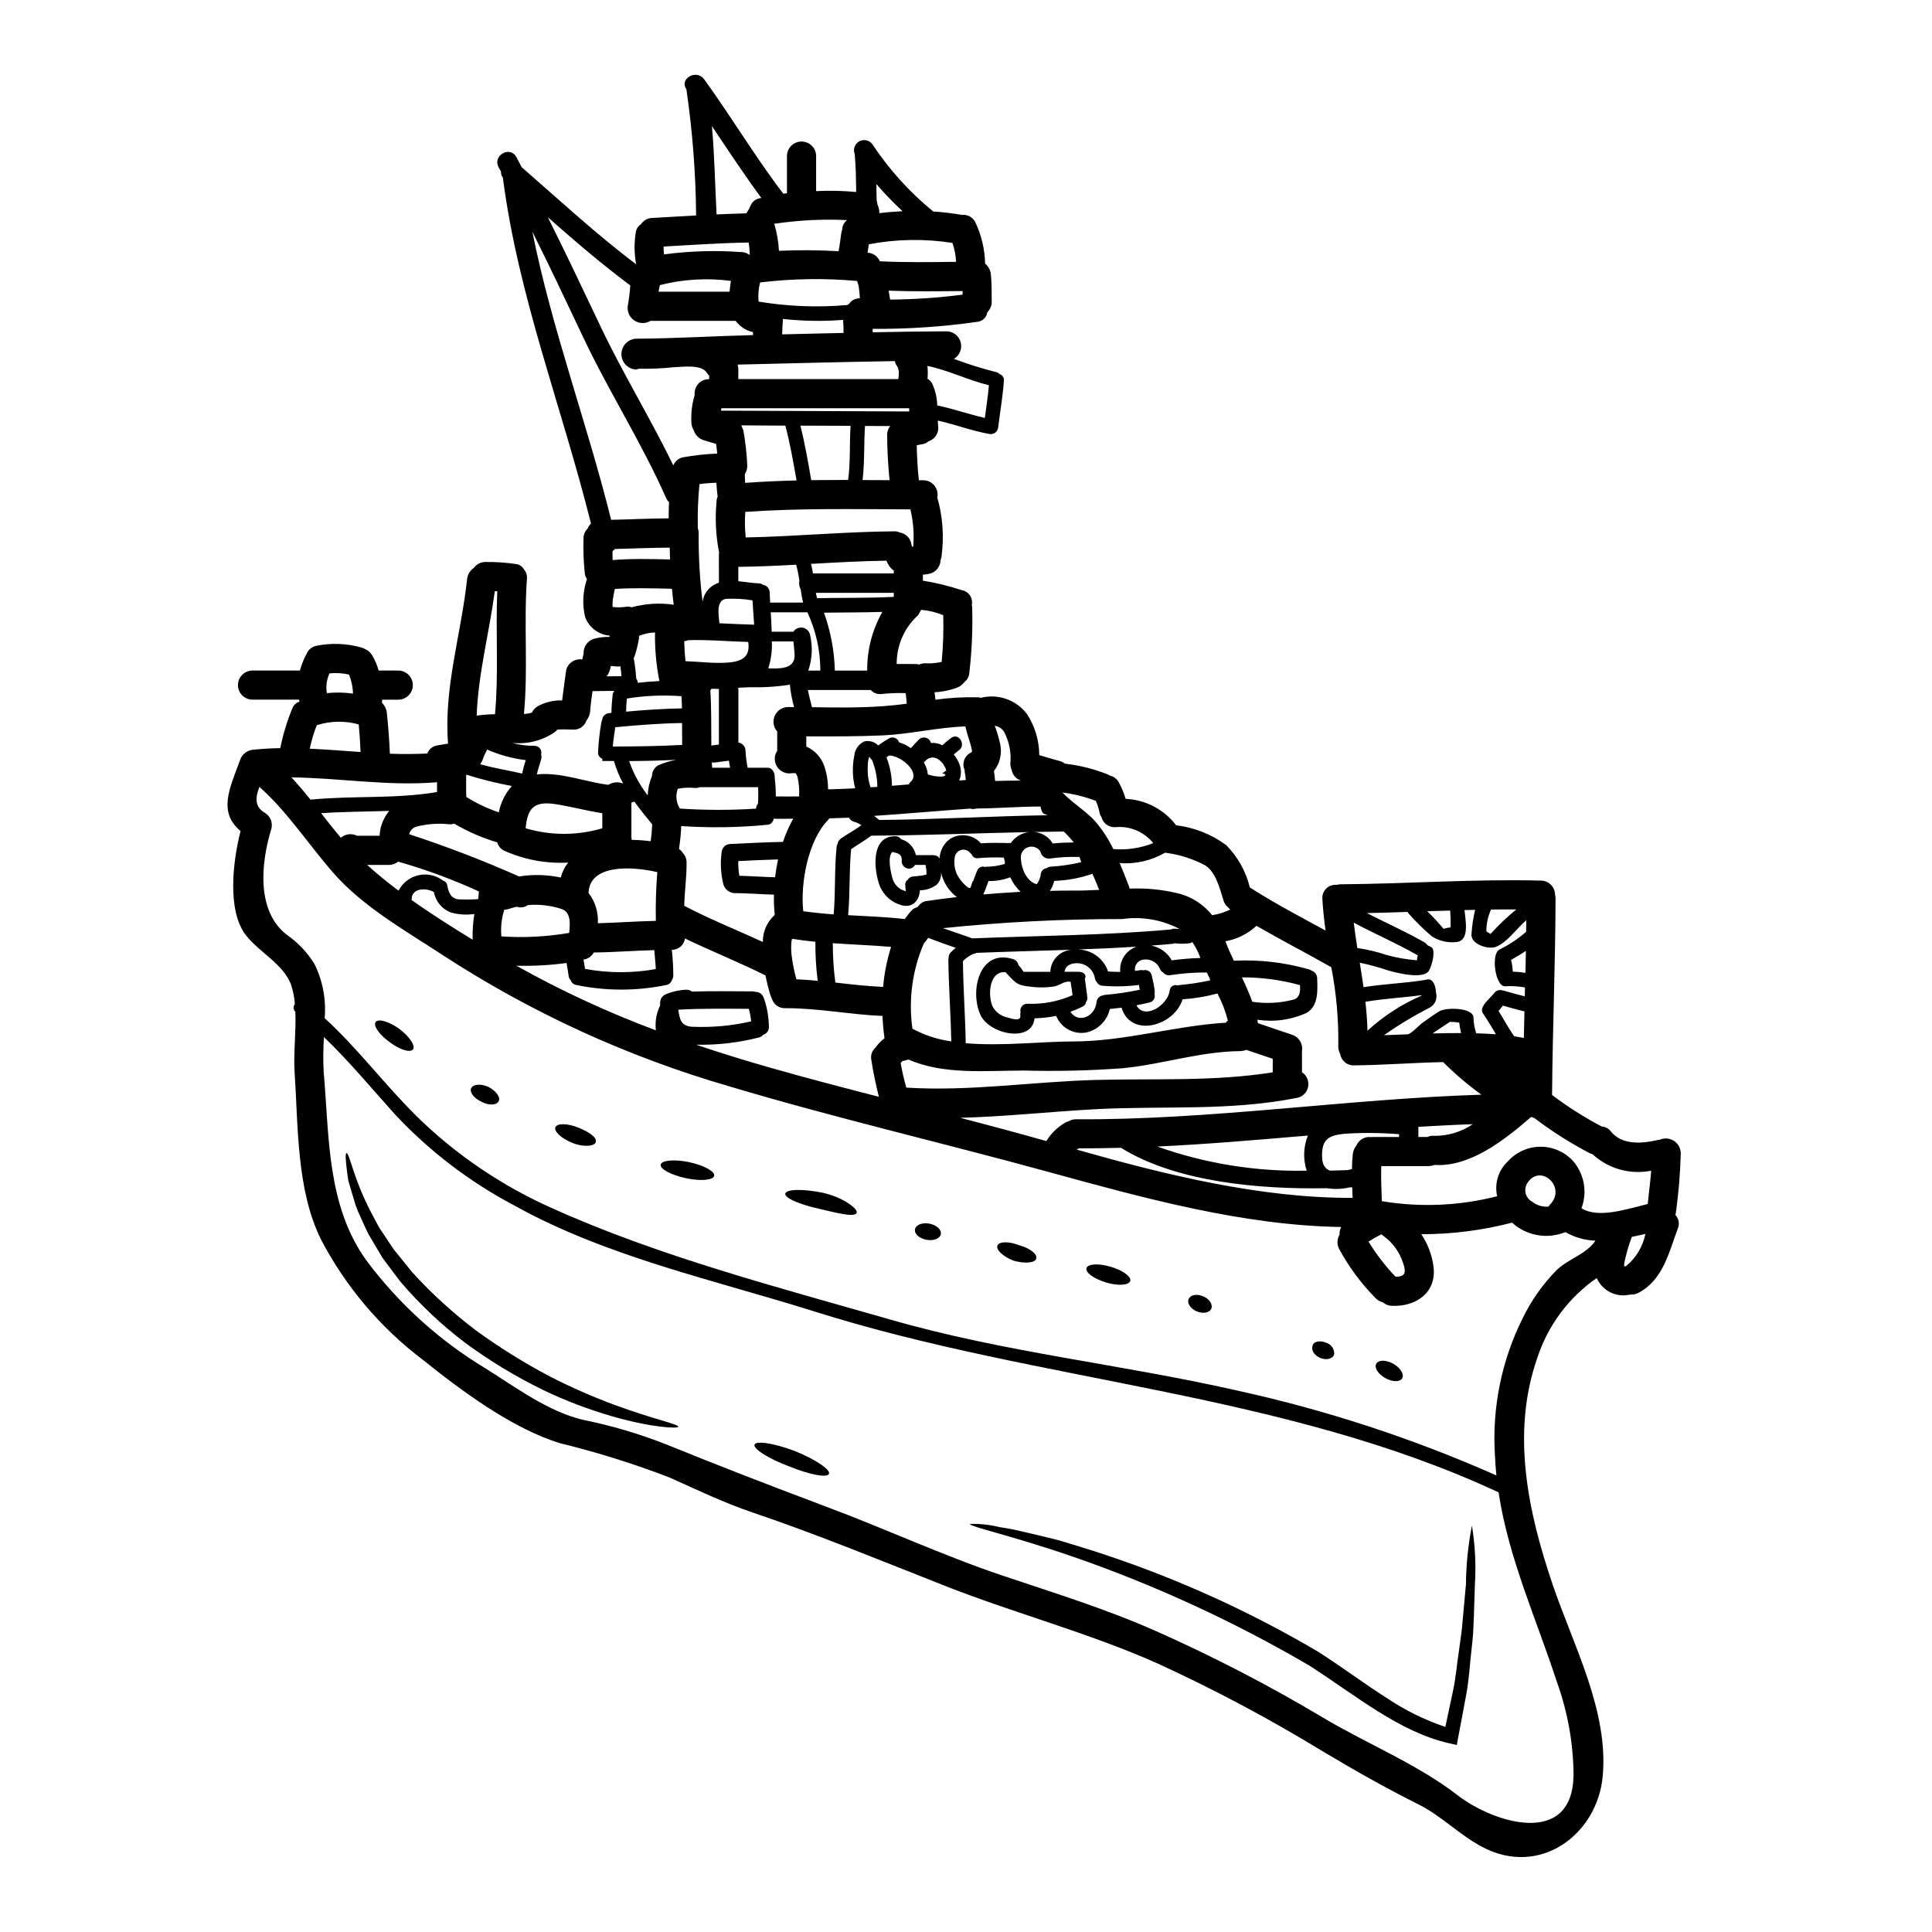 <?xml version="1.0" encoding="UTF-8"?>
<!-- Uploaded to: ICON Repo, www.svgrepo.com, Generator: ICON Repo Mixer Tools -->
<svg fill="#000000" width="800px" height="800px" version="1.1" viewBox="144 144 512 512" xmlns="http://www.w3.org/2000/svg">
 <g>
  <path d="m354.78 348.88c-0.539 0-1.055 0.027-1.594 0.078-1.023 0-2.008-0.406-2.734-1.133-0.723-0.723-1.129-1.707-1.125-2.734-0.02-0.754 0.207-1.492 0.641-2.109v-5.117c-1.008-1.133-1.266-2.746-0.668-4.137 0.602-1.391 1.953-2.309 3.465-2.356 0.562 0 1.105 0 1.672 0.023-0.543-1.945-0.914-3.938-1.109-5.949-3.531 0.547-7.109 0.77-10.68 0.672-0.93 0.051-1.855 0.078-2.781 0.129-0.074 0.023-0.18 0.023-0.254 0.051h-0.004c0.035 0.188 0.059 0.375 0.074 0.566v13.93c1.082 0.141 1.891 1.07 1.883 2.16 0.082 1.516 0.273 3.019 0.566 4.508h5.277c1.316 0 1.969 1.367 1.906 2.68 0.195 1.633 0.289 3.273 0.281 4.918 2.059 0.027 4.117 0.027 6.18 0 0.094-1.582-0.02-3.172-0.336-4.727-0.066-0.516-0.27-1.004-0.594-1.414zm34.684 26.934c0.027-0.027 0.027-0.027 0.027-0.051h0.023c0.051-0.156 0 0 0.027-0.262-0.012-0.707-0.09-1.414-0.23-2.109-0.027-0.051 0-0.102 0-0.18h-2.836c-0.301 0.602-0.918 0.984-1.594 0.98-1.07-0.02-1.93-0.895-1.93-1.969 0.152-1.469-0.539-2.059-1.969-2.312v-0.004c-0.152-0.035-0.297-0.09-0.438-0.156-1.52 1.109-0.395 5.844 0 7.109 0.359 1.207 1.168 2.231 2.262 2.856 0.336 0.18 1.262 0.438 1.262 0.539h0.004c-0.098-0.523-0.148-1.059-0.156-1.594-0.113-0.578 0.129-1.168 0.621-1.496 0.309-0.52 0.855-0.859 1.465-0.898 0.789-0.074 1.625-0.125 2.398-0.254 0.285-0.051 0.566-0.102 0.852-0.18l-0.004-0.004c0.062-0.027 0.133-0.047 0.203-0.051zm-6.129 49.305c-0.102 0.051-0.203 0.102-0.336 0.18 0.078 0-0.129 0.23-0.309 0.438h0.004c0.375 2.191 0.871 4.359 1.492 6.492 16.867 1.055 33.348-1.574 50.207-2.035 15.992-0.414 31.18 0.461 46.891-2.012v-3.602c-2.363-0.789-4.688-1.574-7.031-2.363v0.004c-0.488 0.207-1.012 0.32-1.547 0.332-10.711 0.105-20.598 3.504-31.152 4.535-8.703 0.645-17.434 0.848-26.16 0.617-10.066 0-21.293 1.207-30.668-2.938v0.004c-0.215 0.109-0.449 0.18-0.691 0.203-0.234 0.082-0.477 0.145-0.723 0.18 0-0.035 0.023-0.035 0.023-0.035zm206.09 24.355c-0.133 5.285-0.562 10.555-1.285 15.789-0.031 0.242-0.074 0.484-0.129 0.719v0.023c0.891 0.938 1.145 2.312 0.645 3.504-2.363 6.383-3.938 13.699-10.48 17.121-0.668 0.348-1.414 0.5-2.164 0.438-3.621 0.887-7.359-0.961-8.859-4.375-7.449 5.16-12.996 12.629-15.781 21.254-6.922 19.797-2.445 40.734 4.121 60.043 5.406 15.938 14.883 33.5 13.234 50.824-1.441 15.297-16.578 26.766-31.926 18.641-6.027-3.191-10.816-8.238-16.895-11.277-8.602-4.297-16.926-9.008-25.191-13.953v0.004c-14.18-8.672-28.867-16.488-43.977-23.41-18.359-8.164-37.723-13.234-56.363-20.574-16.926-6.668-33.523-13.516-50.75-19.359-7.648-2.574-14.754-6-22.094-9.297-9.484-3.66-19.195-6.703-29.07-9.113-12.617-3.836-26.215-13.93-36.438-22.145l0.004 0.004c-11.273-8.531-20.508-19.465-27.031-32.004-6.465-13.211-5.953-30-6.926-44.289-0.312-4.762 0.414-10.582 0.203-15.914-0.562-0.543-0.617-1.426-0.129-2.035-0.113-1.66-0.426-3.305-0.926-4.891-1.883-5.664-8.68-8.883-12.18-13.543-4.816-6.465-3.375-19.23-1.285-27.422-6.004-5.047-2.938-11.176-0.156-18.742l-0.004-0.004c0.52-1.641 2.016-2.773 3.734-2.832 2.344-0.227 4.633-0.359 6.949-0.395h0.004c0.73-3.672 1.824-7.258 3.269-10.711 0.348-0.781 1.016-1.371 1.832-1.621-0.059-0.168-0.102-0.34-0.133-0.516h-12.32c-2.133 0-3.863-1.73-3.863-3.859 0-2.133 1.73-3.863 3.863-3.863h12.562c0.367-1.34 0.859-2.641 1.469-3.887 0.078-0.098 0.145-0.203 0.203-0.312 0.387-1.164 1.355-2.043 2.551-2.32 4.019-0.844 8.184-0.691 12.129 0.441 0.312 0.098 0.617 0.227 0.898 0.395 0.77 0.324 1.418 0.883 1.855 1.594 0.766 1.281 1.355 2.66 1.75 4.098h5.199c2.133 0 3.863 1.73 3.863 3.863 0 2.129-1.73 3.859-3.863 3.859h-4.273c0.004 0.215-0.004 0.43-0.023 0.645 0.004 0.055-0.004 0.105-0.027 0.156 0.77 0.762 1.234 1.777 1.316 2.856 0.363 3.543 0.645 7.086 0.789 10.66 3.269 0.129 6.594 0.102 9.914-0.051h-0.004c0.41-1.07 1.328-1.863 2.445-2.109 1.031-0.18 2.062-0.363 3.066-0.516-1.18-14.832 3.477-28.969 5.047-43.617v-0.004c0.129-1.191 0.777-2.269 1.773-2.938 0.723-1.016 1.902-1.605 3.148-1.574 2.75-0.031 5.496 0.16 8.215 0.566 0.816 0.164 1.52 0.672 1.93 1.395 0.605 0.703 0.891 1.625 0.785 2.547-0.852 11.922 0.336 23.867-0.789 35.766h0.004c0.715-0.023 1.426-0.145 2.109-0.359 0.309-0.672 0.812-1.238 1.445-1.625 1.996-1.133 4.269-1.688 6.562-1.598 0.309-2.703 0.719-5.402 1.082-8.109l0.004 0.004c0.504-1.867 2.336-3.055 4.246-2.758 0.129-0.543 0.254-1.055 0.363-1.574h-0.004c-0.086-1.801 1.074-3.43 2.809-3.934 1.32-0.336 2.68-0.492 4.043-0.465 0.023-0.129 0.023-0.23 0.051-0.336-2.926-0.246-5.449-2.148-6.492-4.891-0.801-3.352-0.629-6.863 0.488-10.121-0.289-0.387-0.48-0.836-0.562-1.309-0.34-3.121-0.461-6.262-0.363-9.402-0.016-1.004 0.383-1.973 1.109-2.676 0.188-0.492 0.488-0.934 0.875-1.289-7.625-30.664-19.312-60.223-23.355-91.711-0.355-0.441-0.531-1.008-0.488-1.574-0.23-0.395-0.414-0.789-0.641-1.16-1.676-3.062 2.984-5.789 4.684-2.727 0.488 0.902 0.953 1.832 1.441 2.727 10.016 8.707 19.723 17.742 30.336 25.727h-0.004c-0.539-2.84-0.566-5.754-0.078-8.602 0.152-0.84 0.645-1.578 1.367-2.035 0.66-1.023 1.793-1.641 3.012-1.648 3.859-0.203 7.727-0.438 11.586-0.668-0.098-11.188-0.957-22.355-2.574-33.422-1.969-2.777 2.547-5.379 4.609-2.777 0.051 0.074 0.125 0.152 0.176 0.227 7.191 9.934 13.453 20.469 20.887 30.203 0.336-0.023 0.641-0.074 0.977-0.102v-9.973c0.066-2.086 1.777-3.742 3.863-3.742 2.086 0 3.797 1.656 3.863 3.742v9.398c3.543-0.18 7.094-0.102 10.625 0.234-0.051-3.344-0.078-6.691-0.395-10.039l0.004-0.004c-0.527-1.297 0.027-2.781 1.273-3.418s2.769-0.215 3.516 0.969c4.422 6.66 9.828 12.613 16.027 17.66 2.539 0.16 5.062 0.461 7.57 0.898 1.453-0.164 2.863 0.582 3.539 1.879 1.648 3.445 2.543 7.203 2.625 11.02 0.918 0.754 1.477 1.855 1.547 3.039 0.203 2.422 0.203 4.406 0.203 6.981h0.004c0.039 1.074-0.383 2.113-1.156 2.856-0.191 1.395-1.328 2.469-2.734 2.574-9.168 1.301-18.418 1.922-27.676 1.855 0.027 0.285 0.027 0.594 0.027 0.902 6.59-0.125 13.152-0.23 19.746-0.254v-0.004c1.727 0.102 3.184 1.32 3.59 3s-0.328 3.43-1.816 4.312c3.66 1.371 7.391 2.543 11.18 3.5 0.367 0.055 0.699 0.25 0.926 0.543 0.766 0.215 1.25 0.965 1.133 1.75-0.262 4.094-1.004 8.137-1.496 12.23-0.016 0.598-0.301 1.152-0.777 1.512-0.477 0.363-1.086 0.488-1.668 0.344-4.609-0.824-9.012-2.523-13.566-3.543 0.023 0.617 0.051 1.234 0.125 1.879v-0.004c0.047 1.668-1.027 3.156-2.625 3.633-0.418 0.383-0.934 0.641-1.492 0.746-0.516 0.078-1.059 0.18-1.598 0.312 0.078 3.09 0.23 6.18 0.566 9.27l1.07-0.004c1.152-0.035 2.258 0.457 3.004 1.344 0.742 0.883 1.039 2.059 0.805 3.188 1.457 5.074 1.84 10.398 1.133 15.629-0.043 0.348-0.129 0.684-0.258 1.004-0.047 1.684-1.188 3.133-2.809 3.578-0.617 0.137-1.246 0.23-1.875 0.285v1.574c3.473 0.555 6.894 1.391 10.23 2.5 0.891 0.129 1.688 0.617 2.207 1.355 0.516 0.734 0.707 1.652 0.527 2.531 0.07 0.297 0.105 0.598 0.102 0.902 0.16 5.797-0.102 11.598-0.789 17.355-0.098 0.867-0.543 1.656-1.234 2.188-0.527 0.73-1.266 1.277-2.113 1.574-1.883 0.676-3.852 1.074-5.848 1.18 0.102 0.641 0.18 1.312 0.23 1.969h0.004c3.727-0.523 7.492-0.738 11.254-0.645 0.277 0.004 0.555 0.047 0.82 0.129 4.57-1.145 9.379 0.562 12.203 4.328 2.102 3.238 3.231 7.012 3.242 10.867 1.777 0.488 3.543 1.082 5.356 1.543h0.004c0.523 0.145 1.012 0.387 1.438 0.723 3.879 0.43 7.684 1.383 11.305 2.832 0.23 0.098 0.457 0.207 0.672 0.336 0.973 0.234 1.805 0.871 2.289 1.75 0.773 1.395 1.387 2.875 1.832 4.406 5.277 0.234 10.176 2.801 13.379 7 4.789 0.574 9.348 2.375 13.234 5.231 3.086 3.106 5.266 6.996 6.297 11.25 6.519 4.168 13.316 7.75 20.074 11.414-0.395-2.777-0.695-5.586-0.852-8.391-0.078-1.023 0.301-2.031 1.035-2.746 0.738-0.719 1.754-1.07 2.777-0.961 0.332-0.109 0.68-0.164 1.031-0.156 17.711-0.125 35.375-1.441 53.094-0.977 2.062 0.02 3.727 1.695 3.734 3.758 0.094 0.352 0.137 0.719 0.125 1.082-0.051 17.32-0.789 34.656-0.926 51.984 4.16 3.125 8.559 5.914 13.16 8.344 0.961 0.051 1.848 0.531 2.414 1.309 3.039 3.734 8.422 3.219 12.672 2.215v0.004c0.102-0.023 0.203-0.031 0.309-0.027 1.195-0.523 2.57-0.426 3.68 0.262 1.109 0.688 1.809 1.879 1.871 3.18zm-8.766 13.598c0.312-2.961 0.695-5.902 0.93-8.828-5.582 1.117-11.359-0.5-15.551-4.356-0.258-0.07-0.508-0.164-0.746-0.281-5.156-2.695-10.074-5.82-14.703-9.344-0.281-0.062-0.559-0.148-0.824-0.262-7.055 6.106-16.137 13.312-25.621 12.723-0.527 0.203-1.086 0.305-1.648 0.305h-12.449c-0.102 3.09 0.051 6.207 0.152 9.297 10.168 1.688 20.578 1.242 30.562-1.312-0.766-3.391 0.336-6.934 2.887-9.293 2.184-2.41 5.273-3.797 8.523-3.828 3.254-0.027 6.367 1.301 8.598 3.668 3.066 3.445 3.969 8.305 2.34 12.621 4.356 2.828 12.043 0.23 17.551-1.109zm-0.59 7.93-3.633 0.789c-0.82 2.231-1.477 4.519-1.969 6.848 0 0.074-0.051 0.59-0.078 0.953 0.07 0.004 0.141-0.004 0.207-0.027 0.094 0.012 0.188 0.012 0.281 0 2.668-2.168 4.5-5.195 5.176-8.562zm-23.379 9.426c3.039-2.832 7.828-4.148 10.121-7.648v0.004c-2.805-0.078-5.539-0.859-7.961-2.269-4.797 1.969-10.301 0.996-14.133-2.5-7.856 2.043-15.938 3.07-24.051 3.066 1.703 2.555 2.805 5.457 3.219 8.5 0.926 6.949-4.609 10.762-11.047 10.477-0.883-0.027-1.73-0.367-2.394-0.953-0.762-0.16-1.453-0.566-1.965-1.156-3.801-3.856-7.035-8.227-9.605-12.988-0.613-1.191-0.562-2.613 0.125-3.762-0.051-0.703 0.102-1.41 0.441-2.031-26.004-0.395-52.348-7.672-77.117-14.469-28.398-7.801-56.98-14.418-85.25-22.863v-0.004c-26.844-7.789-52.387-19.504-75.805-34.758-9.758-6.41-21.141-12.824-28.891-21.707-6.668-7.621-12.074-16.094-19.621-22.828-1.027 2.578-1.414 5.203 1.367 6.824 1.512 0.879 2.242 2.668 1.773 4.352-2.727 8.828-4.094 21.855 4.25 28.113v0.004c2.891 2.023 5.332 4.617 7.184 7.621 2.199 4.449 3.137 9.422 2.707 14.367 8.781 8.035 15.836 17.535 24.355 25.977v0.004c10.41 10.191 22.559 18.438 35.867 24.359 28.426 12.82 59.914 20.984 89.836 29.582 30.074 8.66 60.867 11.77 91.316 18.668 23.754 5.172 46.918 12.742 69.145 22.594-0.18-1.828-0.312-3.68-0.395-5.535-0.754-12.457 1.773-24.898 7.336-36.074 2.324-4.797 5.422-9.176 9.176-12.965zm4.328 134.4c-0.023-8.559-1.523-17.051-4.426-25.102-5.406-16.582-12.852-32.906-15.449-50.234-57.336-26.699-121.46-29.047-181.24-47.918-26.492-8.34-55.105-14.469-79.562-28.09-11.797-6.211-22.473-14.348-31.59-24.074-6.258-6.953-12.203-14.137-18.895-20.574-0.215 3.07-0.242 6.148-0.078 9.219 1.52 17.199 0.789 35.352 11.332 49.988 8.551 11.465 19.242 21.164 31.488 28.555 8.012 4.996 16.785 11.609 26.137 13.723 7.359 1.492 14.578 3.621 21.574 6.359 14.109 5.742 28.117 11.152 42.383 16.504 15.742 5.871 31.023 12.988 46.988 18.363 13.699 4.606 27.574 8.879 40.812 14.777v-0.004c15.098 6.711 29.777 14.32 43.965 22.777 11.609 6.953 25.191 12.41 35.84 20.676 9.559 7.363 30.16 13.777 30.699-4.945zm-6.18-151.66c4.406-4.66-2.754-11.07-6.156-5.512v0.004c-0.473 0.828-0.59 1.809-0.324 2.723 0.27 0.914 0.898 1.68 1.742 2.121 1.215 0.945 2.742 1.395 4.273 1.258 0.137-0.203 0.266-0.402 0.445-0.59zm-6.402-72.23c0.023-1.027 0.023-2.035 0.051-3.062-2.422 2.008-5.152 6.023-8.164 7.086-2.035 0.719-6.719-0.789-6.359-3.504 0.148-2.133 0.465-4.25 0.953-6.332-0.926 0.023-1.855 0.023-2.805 0.051 0.203 2.496 1.469 8.035-2.086 8.469h-0.004c-2.293 0.273-4.613-0.254-6.562-1.492-2.176-1.852-4.211-3.859-6.102-6-0.129-0.148-0.242-0.312-0.336-0.488-3.582 0.133-7.18 0.234-10.789 0.312 5.07 2.598 10.324 4.918 15.293 7.773 0.262 0.141 0.484 0.344 0.645 0.594 0.23 0.359 1.105 0.438 1.441 0.953 0.789 1.207-0.23 4.762-0.902 5.902-1.469 2.551-9.008 0.516-11.094-0.102-2.379-0.805-4.805-1.465-7.262-1.969 0.336 2.16 0.695 4.328 1.004 6.488 5.356-0.875 10.816-1.027 16.168-1.906h0.156c0.246-0.113 0.516-0.176 0.789-0.18 1.676 0 2.012 2.394 2.113 3.629v0.004c0.391 1.504-0.285 3.086-1.648 3.836-4.223 2.168-8.293 4.617-12.18 7.336l6.258-0.23c0.875-0.023 3.039-2.363 3.809-2.938 1.492-1.078 3.012-2.16 4.582-3.148 1.727-1.105 9.09-1.078 9.09 1.699 0.035 1.402 0.281 2.793 0.723 4.121 1.746 0.051 3.477 0.129 5.227 0.254-1.133-1.855-2.188-3.758-3.453-5.535-1.156-1.699 1.934-4.019 2.91-5.277v0.004c0.5-0.793 1.488-1.121 2.363-0.789h0.129c1.906 0.539 3.781 1.082 5.688 1.543 0.027-0.789 0.027-1.574 0.055-2.363v0.004c-1.738-0.312-3.512-0.418-5.277-0.312-2.578 0.152-3.812-8.496-1.52-9.707 2.562-1.262 4.945-2.848 7.098-4.723zm-0.18 10.867c0.023-1.934 0.074-3.891 0.125-5.82-1.285 0.879-2.598 1.648-3.938 2.398 0.258 1.02 0.414 2.062 0.461 3.113 1.121 0.027 2.242 0.137 3.352 0.316zm-0.414 17.25 0.152-7.031c-1.906-0.438-3.809-0.98-5.688-1.52-0.363 0.488-0.789 0.926-1.18 1.391 1.391 2.215 2.625 4.586 4.144 6.723 0.871 0.137 1.719 0.289 2.57 0.449zm-2.035-34.039c-2.238-0.027-4.453 0-6.691 0.023-0.023 0.051-0.023 0.129-0.051 0.18v0.004c-0.785 1.766-1.18 3.68-1.156 5.613 0.363 0.203 0.719 0.438 1.105 0.668 2.102-2.316 4.375-4.481 6.793-6.469zm-14.598 32.75v0.004c-0.23-0.906-0.391-1.828-0.488-2.754-0.816-0.148-1.645-0.215-2.473-0.211-1.547 1.004-3.09 2.012-4.586 3.066 2.527-0.07 5.043-0.094 7.547-0.094zm-2.781-28.008c0.039-1.484 0-2.969-0.117-4.449-2.035 0.051-4.07 0.125-6.078 0.176v0.004c1.527 1.469 2.973 3.027 4.332 4.66 0.605-0.195 1.23-0.324 1.863-0.391zm8.188 44.363c-3.613-2.613-7.016-5.508-10.172-8.66-7.871 0.176-15.742 0.789-23.586 0.875h0.004c-1.82 0.09-3.414-1.211-3.684-3.012-0.375-0.648-0.555-1.391-0.516-2.137 0.105-7-0.516-13.992-1.855-20.863-6.566-3.734-13.285-7.184-19.824-10.969-2.297 2.125-5.156 3.547-8.238 4.094 0.668 1.75 1.418 3.453 2.238 5.152 6.652-0.332 13.316 0.422 19.723 2.238 0.285 0.051 0.555 0.164 0.789 0.336 0.027 0 0.051 0.023 0.078 0.051 0.027 0.027 0.023 0 0.051 0.023 0.863 0.305 1.438 1.121 1.441 2.035 0.102 3.148 0.395 7.285-2.805 9.141h-0.004c-4.078 1.863-8.617 2.492-13.051 1.801 0.074 0.312 0.102 0.617 0.152 0.93 3.012 1.004 6.027 2.059 9.055 3.062 1.836 0.582 2.957 2.434 2.625 4.328v5.613c1.242 0.809 1.891 2.273 1.652 3.734-0.238 1.465-1.324 2.644-2.758 3.012-18.125 3.606-35.25 2.086-53.508 3.039-12.023 0.645-23.969 1.969-35.969 2.289 7.621 1.969 15.242 4.019 22.828 6.156h0.004c1.223-1.969 2.898-3.621 4.887-4.812 0.309-0.199 0.648-0.34 1.008-0.414 0.602-0.375 1.301-0.566 2.008-0.539 35.977 0.195 71.57-5.391 107.43-6.523zm-12.539 10.891c3.644 0.035 7.215-1.043 10.234-3.09-4.723 0.152-9.27 0.414-14.422 0.695v2.703h2.363-0.004c0.57-0.266 1.199-0.379 1.828-0.328zm-3.32-37.152c0-0.055-0.023-0.078-0.023-0.129-4.973 0.668-9.965 0.902-14.883 1.75 0.285 2.547 0.488 5.098 0.539 7.672 4.231-3.887 9.086-7.035 14.363-9.312zm-1.258-9.348h-0.004c0.051-0.461 0.129-0.918 0.23-1.367-0.055-0.023-0.105-0.023-0.156-0.051-5.461-3.113-11.25-5.613-16.812-8.574 0.285 2.238 0.59 4.481 0.953 6.719 2.621 0.371 5.195 0.98 7.699 1.832 2.644 0.727 5.352 1.203 8.086 1.422zm-5.691 83.836c2.363-0.027 2.988-0.789 2.059-3.543h-0.004c-0.914-2.953-2.777-5.523-5.301-7.309-0.184-0.117-0.355-0.25-0.516-0.395-0.031 0.031-0.066 0.055-0.105 0.074-1.004 0.516-2.266 1.211-3.269 1.855 2.043 3.344 4.434 6.457 7.133 9.297zm0.953-37.027v-0.746h-0.004c-4.875-0.395-9.773-0.43-14.652-0.102-4.121 0.465-5.871 1.52-5.742 6.152 0.051 2.137 0.902 3.168 2.109 3.606 1.625-0.023 3.195-0.102 4.723-0.152 0.363-0.078 0.719-0.18 1.082-0.262h0.004c0.008-1.332 0.086-2.664 0.23-3.988 0.09-0.824 0.422-1.605 0.953-2.242 0.586-1.426 2.004-2.332 3.543-2.266zm-12.309 16.137c-0.051-0.953-0.078-1.879-0.102-2.805-0.262 0-0.516 0.027-0.746 0.027h-0.008c-1.949 0.453-3.969 0.52-5.945 0.207-18.023 0.336-39.961-1.621-54.586-10.711-3.734 0.102-7.469 0.152-11.203 0.152-0.203 0.129-0.395 0.23-0.516 0.336 23.484 6.652 48.668 12.887 73.102 12.781zm-12.156-7.207-0.004 0.004c-0.996-3.047-0.883-6.348 0.312-9.32-13.289 1.129-26.57 2.289-39.91 2.91v-0.004c12.703 4.516 26.121 6.684 39.598 6.398zm-3.426-45.344c1.648-0.594 1.75-2.215 1.648-3.836-5.016-1.383-10.195-2.078-15.398-2.059 1.004 2.109 1.969 4.273 2.754 6.465 3.668 0.559 7.41 0.359 10.996-0.582zm-16.812-23.871c-0.223-0.164-0.422-0.355-0.594-0.566-0.586-0.48-1.02-1.129-1.234-1.855-0.953-3.039-1.969-7.477-4.891-9.32h-0.004c-3.297-1.738-6.879-2.863-10.578-3.32-3.637 2.113-7.832 3.074-12.027 2.754 0.875 2.059 1.672 4.117 2.445 6.102 0.074 0.219 0.133 0.441 0.184 0.668 4.141-0.188 8.289 0.195 12.328 1.133 3.769 0.797 7.141 2.887 9.531 5.906 1.68-0.258 3.309-0.766 4.84-1.5zm-1.18 29.996c0.137-0.227 0.312-0.43 0.516-0.594-0.641-2.484-1.566-4.887-2.754-7.156-3.023 0.824-6.117 1.34-9.242 1.543-2.188 7.109-13.754 10.352-16.172 2.215-1.027 0.125-2.082 0.254-3.113 0.359h-0.004c-0.695 3.129-3.156 5.566-6.297 6.231-3.34 0.578-6.637-1.254-7.902-4.402-1.895 0.371-3.816 0.586-5.742 0.641-0.668 6.621-11.945 4.25-14.316-0.875-2.961-6.359-0.285-17.738 8.727-14.781v0.004c0.668 0.211 1.168 0.777 1.289 1.469 0.516 0.578 0.98 1.199 1.391 1.855h7.086c0.113-3.113 2.559-5.637 5.668-5.848-8.422 0.285-16.844 0.488-25.234 0.824-0.238 0.152-0.508 0.242-0.789 0.258-0.023 0-0.023 0.023-0.051 0.023-1.027 0.449-1.965 1.086-2.754 1.883 0.078 7.258 0.617 14.52 0.746 21.781 9.633 0.824 20.289-0.465 28.34-0.465 13.875-0.008 26.961-4.152 40.629-4.973zm-4.195-11.203c-0.027-0.152-0.051-0.336-0.078-0.516-0.285-0.516-0.539-1.055-0.789-1.594-3.25-0.02-6.496 0.219-9.707 0.719-0.695 0.113-1.402-0.152-1.852-0.695-0.391-0.215-0.691-0.562-0.852-0.977-0.688-1.66-2.387-2.668-4.176-2.481-0.738 0.035-1.43 0.383-1.898 0.961-0.465 0.574-0.664 1.32-0.547 2.051 0.418-0.035 0.828-0.094 1.238-0.18 0.32-0.07 0.656-0.059 0.977 0.027 0.465-0.137 0.969-0.07 1.391 0.176 0.418 0.25 0.715 0.66 0.824 1.133 0.309 1.34 0.617 2.68 0.789 4.043h-0.004c0.047 0.312 0.031 0.625-0.051 0.93 0.148 0.473 0.09 0.984-0.16 1.41-0.25 0.43-0.668 0.73-1.152 0.828-1.133 0.285-2.289 0.516-3.453 0.746 2.012 3.938 8.266 0.102 8.809-3.918v0.004c0.039-0.484 0.301-0.922 0.707-1.188 0.41-0.262 0.918-0.316 1.375-0.148 0.082-0.039 0.172-0.066 0.262-0.078 2.812-0.25 5.606-0.672 8.367-1.262zm-2.551-5.949v0.004c-0.539-1.492-1.258-2.91-2.137-4.227-0.184 0.113-0.371 0.207-0.566 0.285-1.391 0.203-2.805 0.211-4.195 0.027-0.16 0.094-0.336 0.145-0.516 0.152-1.879 0.18-3.758 0.336-5.613 0.465 2.297 0.445 4.281 1.875 5.43 3.914 2.527-0.34 5.07-0.547 7.617-0.625zm-6.922-7.777c0.461 0.027 0.953 0.051 1.414 0.102l-0.004 0.004c-4.664-2.469-9.992-3.398-15.215-2.648-15.875-0.02-31.742 0.785-47.531 2.418 2.602 0.926 5.254 1.746 7.828 2.727 0.023 0 0.023-0.027 0.051-0.027 17.535-0.719 35.094-0.789 52.578-2.363v0.004c0.273-0.152 0.582-0.23 0.898-0.223zm-5.617-22.66c0.004-0.031-0.008-0.059-0.027-0.082-2.461-2.996-6.266-4.551-10.121-4.144-1.66 0.039-3.129-1.07-3.543-2.68-0.242-0.328-0.406-0.707-0.492-1.105-0.207-1.102-0.543-2.172-1.004-3.191-2.848-1.098-5.824-1.844-8.855-2.215 2.652 2.781 6.332 4.973 8.703 7.648v-0.004c1.902 2.234 3.512 4.703 4.789 7.344 3.59 0.297 7.203-0.242 10.551-1.57zm-3.543 38.848c-0.078-0.414-0.156-0.852-0.23-1.262l-0.004-0.004c-3.184 0.406-6.402 0.477-9.602 0.211-0.688-0.027-1.305-0.434-1.598-1.055-0.227-0.238-0.375-0.531-0.438-0.852-0.367-2.332-2.363-4.055-4.723-4.07-1.672-0.023-3.148 0.645-3.32 2.266h3.629c1.699 0 2.238 1.105 1.727 1.879 0.004 0.074 0.02 0.145 0.051 0.211 0.18 1.621 0.461 3.215 0.641 4.84 0.012 0.371-0.109 0.734-0.336 1.027-0.078 0.562-0.438 1.047-0.953 1.285-1.039 0.527-2.117 0.984-3.219 1.367 2.012 3.168 6.519 1.391 6.926-2.574h0.004c0.086-0.945 0.832-1.691 1.777-1.777 0.145-0.07 0.301-0.113 0.461-0.129 3.094-0.262 6.168-0.715 9.207-1.363zm-5.176-4.723c-0.277-2.957 1.504-5.719 4.309-6.691-5.148 0.336-10.297 0.562-15.449 0.742 3.606 0.102 6.769 2.434 7.934 5.844 1.082 0.043 2.164 0.105 3.219 0.105zm-5.59-21.758c-0.566-1.469-1.156-2.887-1.801-4.297-0.102 0.051-0.176 0.152-0.309 0.176-3.16 1.055-6.457 1.645-9.785 1.75-0.238 0.941-0.629 1.84-1.156 2.652 1.906-0.023 3.781-0.102 5.715-0.078 2.402 0.043 4.852-0.059 7.348-0.188zm-4.762-7.336v-0.004c-0.125-0.484-0.289-0.957-0.488-1.414-0.078 0-0.152 0.051-0.262 0.051-2.519-0.078-5.043 0.059-7.539 0.414-1.195 0.148-2.301-0.668-2.5-1.855-0.723-1.125-2.137-1.59-3.387-1.113-1.25 0.473-1.996 1.762-1.789 3.082 0.129 2.551 1.496 6.004 4.199 6.691 0.625-0.852 1.008-1.859 1.105-2.91 0.176-0.73 0.797-1.27 1.543-1.344 0.27-0.227 0.602-0.363 0.953-0.391 2.754-0.152 5.492-0.551 8.176-1.195zm-2.289 35.246c-0.152-1.18-0.312-2.363-0.516-3.543-1.75-0.254-2.676 0.879-4.273 1.234h-0.004c-2.242 0.344-4.523 0.352-6.769 0.027-3.453-0.363-3.656-1.211-5.977-3.543-0.051-0.074-0.078-0.152-0.129-0.227-4.246-0.543-4.891 5.664-3.578 8.934 0.789 1.574 2.266 2.695 3.992 3.035 0.953 0.285 3.656 1.211 3.426-0.539-0.051-0.285-0.035-0.574 0.051-0.852-0.141-0.547-0.016-1.129 0.34-1.57s0.895-0.688 1.461-0.668c4.117 0.168 8.219-0.609 11.984-2.273zm0.336-40.473-0.004-0.004c-0.824-1.016-1.711-1.98-2.652-2.883-2.625 0.027-5.25 0.078-7.871 0.129 2.043 0.141 3.891 1.277 4.941 3.039 1.965-0.207 3.871-0.246 5.594-0.27zm-7.031-7.211c-0.645-0.566-1.234 0.285-1.801-2.289l-0.059-0.004c-5.484 0-10.992 0.465-16.504 0.516-0.789 0-1.418 0.336-1.934 0.023-8.551 0.594-17.043 1.367-25.586 1.934h0.004c0.438 0.32 0.855 0.664 1.258 1.031 0.051 0.051 0.078 0 0.129 0.051 14.84-0.117 29.672-1.016 44.5-1.25zm-9.656 7.363c1.125-1.625 2.898-2.676 4.863-2.887-13.953 0.285-27.883 0.879-41.84 0.953h-0.027c-1.695 1.316-3.578 2.363-5.328 3.582-0.539 5.816-0.254 11.664-0.789 17.484 5.023 0.281 10.039 0.461 15.012 1.027 0.523-0.723 1.066-1.418 1.621-2.086 0.449-0.523 1.039-0.898 1.703-1.082 0.102-0.109 0.215-0.215 0.332-0.309 0.523-0.742 1.34-1.219 2.242-1.316 2.676-0.395 5.277-0.719 7.902-1.027-1.875-1.434-3.262-3.41-3.965-5.664-0.102-0.336-0.18-0.695-0.262-1.059h0.004c0.207 1.293-0.234 2.602-1.184 3.504-1.281 0.902-2.805 1.398-4.375 1.418-0.152 2.547-1.773 4.723-4.723 3.992-2.672-0.668-4.867-2.57-5.906-5.117-1.598-4.199-2.523-13.289 4.168-13.211 0.594 0 1.141 0.297 1.469 0.789 1.988 0.57 3.496 2.195 3.918 4.223h4.43c1.543 0 2.137 0.926 1.828 1.672 0 0.027 0.027 0.027 0.027 0.078h-0.004c0.047 0.168 0.082 0.34 0.102 0.512-0.438-2.551 0.633-5.129 2.758-6.617 2.648-1.594 6.059-1.074 8.109 1.238 2.262-0.203 4.531-0.102 6.797-0.102 0.082 0 0.156 0.02 0.23 0.051 0.293-0.078 0.598-0.09 0.898-0.031zm2.602 12.926c-1.172-1.078-2.109-2.383-2.758-3.84-1.84 0.699-3.801 1.039-5.769 1.004-0.461 1.18-0.824 2.398-1.363 3.543 3.277-0.281 6.602-0.512 9.902-0.691zm0-29.48v-0.004c-1.227-0.426-2.129-1.477-2.363-2.754-0.25-0.539-0.371-1.133-0.363-1.727 0.277-2.879-0.289-5.773-1.621-8.34-0.535-0.91-1.453-1.523-2.5-1.676 0.609 1.656 1.102 3.348 1.469 5.07 0.461 2.438-0.156 4.957-1.695 6.906 0.125 0.875 0.227 1.773 0.309 2.648 2.269-0.059 4.508-0.109 6.777-0.109zm-4.188 21.988c0.027-0.023 0.027-0.074 0.027-0.125-0.027-0.496-0.141-0.988-0.336-1.445-2.25-0.09-4.504-0.035-6.746 0.156-0.738 0.145-1.473-0.27-1.723-0.98-0.176-0.125-0.324-0.285-0.441-0.461-0.57-0.668-1.461-0.953-2.309-0.746-0.852 0.207-1.512 0.875-1.707 1.723-0.305 1.559-0.137 3.176 0.488 4.633 0.613 1.242 1.473 2.348 2.523 3.25 1.109 0.875 1.109 0.617 1.469-0.672v-0.004c0.066-0.293 0.211-0.562 0.41-0.785 0.336-0.93 0.641-1.855 1.055-2.731 0.324-0.801 1.234-1.191 2.035-0.875 0.094-0.039 0.188-0.066 0.285-0.078 1.629-0.008 3.25-0.242 4.812-0.695zm-5.301-118.08c0.395-2.887 0.824-5.766 1.078-8.66-5.535-1.34-10.734-3.992-16.297-5.117v0.004c0.121 1.129 0.129 2.266 0.023 3.394 0.543 0.305 0.98 0.762 1.262 1.316 0.824 1.812 1.27 3.773 1.312 5.766 4.273 0.867 8.41 2.336 12.617 3.297zm-3.422 88.562c0-0.152 0.023-0.336 0.023-0.414-0.203-0.977-0.465-1.969-0.789-2.934-0.363-1.133-0.719-2.293-0.98-3.453-7.258 0.23-14.391 2.008-21.68 2.363-6.82 0.312-13.645 0.285-20.469 0.262v2.703h0.004c2.262 1 3.996 2.906 4.785 5.25 0.652 1.969 0.98 4.027 0.98 6.102 2.394-0.074 4.789-0.152 7.184-0.281-0.73-2.828-0.812-5.789-0.234-8.656 0.148-1.652 1.172-3.098 2.684-3.789 1.32-0.289 2.699 0.117 3.652 1.082 0.91-0.668 1.855-1.285 2.832-1.852 0.484-0.289 1.074-0.34 1.602-0.141 0.527 0.199 0.934 0.629 1.102 1.168 1.117 0.34 2.168 0.863 3.113 1.547 0.695-0.789 1.418-1.547 2.137-2.289v-0.004c0.496-0.473 1.207-0.645 1.867-0.453 0.656 0.188 1.164 0.715 1.332 1.379 0.801-0.086 1.609 0.02 2.359 0.312 0.223 0.086 0.438 0.188 0.645 0.305 0.754-0.723 1.551-1.391 2.394-2.004 2.062-1.418 3.992 1.969 1.969 3.344-0.461 0.332-0.898 0.695-1.316 1.082 0.602 0.738 1.086 1.562 1.441 2.445 0.594 1.426 0.594 3.027 0 4.453 0.594-0.051 1.18-0.074 1.75-0.129-0.078-0.742-0.152-1.465-0.309-2.211h0.004c-0.016-0.133-0.016-0.262 0-0.395-0.414-0.887-0.441-1.902-0.078-2.812 0.363-0.906 1.086-1.625 1.996-1.98zm-2.473-121.23v-0.953c-6.543 0.051-13.082 0.152-19.598-0.102 0.129 0.789 0.262 1.574 0.395 2.363 6.418-0.047 12.832-0.484 19.199-1.309zm-1.727-8.66c-0.078-1.719-0.406-3.422-0.977-5.047-7.348-1.156-14.84-1.031-22.145 0.359-0.129 0.746-0.203 1.492-0.336 2.238v0.004c1.227 0.051 2.344 0.707 2.988 1.75 0.109 0.164 0.203 0.336 0.281 0.516 6.715 0.324 13.434 0.223 20.184 0.145zm-1.473 183.03c0.43-0.453 0.898-0.875 1.391-1.262-2.449-0.852-4.891-1.699-7.289-2.652-0.051 0.074-0.102 0.125-0.152 0.203v0.004c-0.18 0.199-0.344 0.418-0.488 0.645-0.18 0.203-0.336 0.395-0.516 0.59-3.078 7.121-4.129 14.953-3.039 22.633 3.203 1.73 6.695 2.871 10.301 3.371-0.152-7.234-0.695-14.445-0.789-21.68h0.004c0.008-0.113 0.035-0.227 0.074-0.332-0.051-0.555 0.133-1.105 0.504-1.52zm-1.129-48.172c-0.035-0.176-0.078-0.348-0.133-0.516-0.043-0.094-0.078-0.188-0.102-0.285-0.18-0.336-0.363-0.668-0.566-0.98-0.078-0.102-0.102-0.152-0.102-0.18 0-0.027-0.051-0.023-0.129-0.102-0.129-0.152-0.254-0.309-0.395-0.438-0.129-0.094-0.25-0.195-0.363-0.309 0.039 0.004 0.074 0.023 0.102 0.051-0.051-0.027-0.074-0.078-0.102-0.078s-0.023-0.027-0.051-0.027c-0.102-0.074-0.203-0.125-0.309-0.203-0.18-0.102-0.336-0.203-0.492-0.285l-0.051-0.023c-0.047 0.004-0.098-0.004-0.145-0.016-0.168-0.059-0.34-0.102-0.516-0.129-0.102 0-0.254-0.023-0.309-0.023-0.121 0.004-0.242 0.02-0.359 0.051-0.141 0.016-0.281 0.051-0.414 0.102-0.051 0-0.051 0-0.074 0.027h-0.027c-0.098 0.047-0.191 0.098-0.285 0.152-0.137 0.086-0.27 0.18-0.395 0.285-0.258 0.219-0.496 0.461-0.719 0.719 0.582 0.961 0.941 2.035 1.055 3.148 0.914 0.316 1.867 0.508 2.836 0.566 0.305 0.027 0.617 0.027 0.922 0h0.129c0.027 0 0.051-0.027 0.152-0.051 0.102-0.023 0.363-0.129 0.395-0.129h0.004c0.082-0.031 0.16-0.074 0.23-0.129-0.012 0-0.023-0.012-0.023-0.023l-0.027-0.027c0.027-0.051-0.051-0.125-0.023-0.176 0.027-0.051-0.23-0.129-0.23-0.18s-0.516-0.027-0.516-0.051v-0.027c0-0.152 0.539-0.336 0.539-0.488 0-0.074 0.492-0.195 0.492-0.219zm-1.211-28.891h-0.004c0.395-4.109 0.531-8.238 0.414-12.359-1.863-0.77-3.836-1.25-5.844-1.418-0.082 0.152-0.176 0.301-0.285 0.438-0.207 0.562-0.562 1.062-1.031 1.445-3.34 3.281-5.207 7.777-5.176 12.461 1.676-0.027 3.348 0.023 5.023 0.023 0.32 0 0.641 0.043 0.953 0.129 0.504-0.238 1.062-0.355 1.621-0.336 1.453 0.098 2.91-0.031 4.324-0.375zm-7.547-30.539v-0.004c0.281-3.305 0.027-6.633-0.746-9.859-15.551-0.051-29.406-0.336-43.75 0.668v0.004c-0.168 2.254-0.133 4.519 0.109 6.769 13.102-0.254 26.133-1.52 39.238-1.621 0.574-0.031 1.152 0.082 1.672 0.332 1.422 0.242 2.566 1.305 2.91 2.707 0.051 0.336 0.176 0.668 0.254 1.004zm0.055 60.949c0.309-2.602-4.223-5.769-6.492-5.562-0.203 0.152-0.395 0.309-0.645 0.461 0.93 2.406 1.422 4.961 1.445 7.543 1.469-0.129 2.961-0.23 4.43-0.363h-0.004c0.113-0.246 0.281-0.465 0.488-0.641 0.332-0.293 0.578-0.664 0.723-1.082 0.004-0.117 0.023-0.234 0.055-0.352zm-1.109-96.762c0-0.285 0-0.566-0.023-0.852h-49.75c-0.027 0.215-0.07 0.43-0.129 0.641 16.633 0.035 33.266 0.164 49.902 0.215zm-0.668 77.449c-0.051-0.953-0.152-1.855-0.285-2.805v-0.004c-2.191-0.066-4.387 0.02-6.566 0.258-1.012 0.082-2.004-0.32-2.676-1.082h-16.66c0.285 1.543 0.695 3.039 1.082 4.559 6.332 0.102 12.672 0.18 18.977-0.285 2.059-0.145 4.09-0.375 6.125-0.637zm-2.109-87.133-0.004-0.004c0.023-0.352 0.023-0.703 0-1.055-0.027-0.027-0.129-0.539-0.207-0.852-0.051-0.051-0.336-0.59-0.359-0.617v0.004c-0.234-0.344-0.395-0.73-0.465-1.137-13.902 0.23-27.781 0.594-41.688 0.93 0.141 0.406 0.207 0.832 0.207 1.262v2.574h42.41v-0.176c0.023-0.18 0.051-0.285 0.051-0.336 0.027-0.195 0.047-0.391 0.051-0.59zm-1.316 58.809v-1.055l-20.648-0.004c0.074 0.488 0.203 0.953 0.309 1.418 6.769-0.141 13.566 0.008 20.34-0.355zm0-6.203v-0.75c-0.457-0.32-0.855-0.711-1.184-1.156-0.293-0.473-0.559-0.965-0.785-1.469-6.668 0.102-13.312 0.465-19.98 0.852 0.203 0.824 0.395 1.672 0.539 2.523zm-3.809-95.477c2.035-0.254 4.07-0.395 6.129-0.516l-0.004-0.004c-2.445-2.258-4.758-4.656-6.926-7.18 0 1.469 0.027 2.965 0.078 4.457v-0.004c0.109 0.309 0.18 0.629 0.203 0.953 0.238 0.523 0.395 1.078 0.465 1.648 0.023 0.207 0.023 0.445 0.051 0.648zm2.867 56.422c-2.137 0-4.375-0.023-6.691-0.023-0.309 4.785-0.074 9.578-0.641 14.34 2.344 0 4.723 0.027 7.156 0.027-0.41-3.969-0.625-7.957-0.641-11.973l-0.004-0.004c-0.02-0.863 0.27-1.703 0.82-2.367zm-1.883 148.64v-0.004c0.305-3.602 1.012-7.16 2.109-10.605-5.148-0.438-10.297-0.617-15.449-0.977-0.008 3.488 0.219 6.969 0.676 10.426 4.234 0.488 8.457 0.98 12.68 1.156zm0.363 13.594c-0.262-1.855-0.441-3.832-0.543-5.902-8.602-0.359-17.121-2.086-25.773-2.059v-0.004c-1.637 0.078-3.109-0.992-3.543-2.574-0.16-0.285-0.293-0.586-0.395-0.898-0.516-1.715-0.945-3.449-1.285-5.207-7.031-3.5-14.293-6.406-21.344-9.781l-0.004 0.004c-0.227 1.734-1.723 3.019-3.473 2.981 0.246 2.293 0.379 4.598 0.391 6.906-0.027 0.414-0.16 0.812-0.391 1.156-0.223 0.684-0.812 1.18-1.52 1.285-7.84 1.613-15.926 1.613-23.766 0-0.715-0.117-1.301-0.625-1.52-1.312-0.27-0.254-0.449-0.59-0.516-0.953-0.152-1.207-0.395-2.394-0.59-3.578-4.402 0.602-8.848 0.84-13.289 0.719 11.867 6.652 24.227 12.375 36.977 17.125-0.273-2.262 0.121-4.551 1.133-6.59-0.027-0.18-0.027-0.363 0-0.543-0.086-1.098 0.578-2.113 1.621-2.473 1.703-0.703 3.516-1.094 5.356-1.156 0.516-0.02 1.02 0.156 1.414 0.488 5.383-0.152 10.789-0.074 16.172-0.051 0.211 0.012 0.422 0.055 0.617 0.129 1.023-0.035 1.941 0.605 2.266 1.574 0.879 2.473 1.34 5.074 1.367 7.699 0.051 0.98-0.594 1.863-1.543 2.109-0.297 0.402-0.742 0.672-1.238 0.746-5.383 1.363-10.926 1.996-16.48 1.883 6.359 2.16 12.797 4.144 19.391 6.023 9.629 2.754 19.309 5.277 29.016 7.777-0.855-3.356-1.543-6.75-2.059-10.172-0.086-1.055 0.324-2.094 1.105-2.805 0.691-0.965 1.52-1.824 2.461-2.547zm-1.906-66.609c-0.004-2.457-0.484-4.887-1.418-7.16-0.027-0.051-0.078-0.051-0.102-0.074-0.199-0.262-0.414-0.512-0.645-0.75-0.262 0.852-0.387 1.738-0.363 2.625-0.113 1.852 0.133 3.707 0.727 5.461 0.605-0.023 1.223-0.078 1.816-0.102zm-2.68-30.82c-0.055-5.449 1.332-10.812 4.019-15.555-5.176 0.18-10.324 0.129-15.477 0.207 1.773 4.934 2.746 10.113 2.883 15.352zm-1.574 40.961c0-0.023 0.027-0.023 0.027-0.023-0.652-0.398-1.352-0.711-2.086-0.926-0.523-0.16-0.953-0.535-1.18-1.027-1.75 0.074-3.477 0.125-5.227 0.176-0.105 0.168-0.227 0.324-0.363 0.465-5.172 5.328-7.363 16.48-6.539 24.152 2.676 0.363 5.352 0.645 8.059 0.828 0.516-5.977 0.156-11.973 0.789-17.949l-0.004-0.004c0.047-0.23 0.121-0.457 0.23-0.668 0.082-0.594 0.41-1.125 0.898-1.469 1.758-1.266 3.715-2.211 5.414-3.555zm-1.215-139.53c0.285-0.051 0.566-0.102 0.852-0.129-0.078-1.055-0.152-2.086-0.309-3.113-0.109-0.492-0.258-0.977-0.441-1.445-8.555-0.77-17.168-0.637-25.695 0.395-0.434 1.652-0.57 3.371-0.395 5.074 7.773 1.301 15.684 1.605 23.535 0.902 0.152-0.137 0.312-0.254 0.488-0.359 0.453-0.684 1.16-1.16 1.965-1.324zm-2.262 48.047c0.641-4.723 0.336-9.551 0.641-14.344-4.481 0-9.012-0.027-13.285-0.051 1.18 4.762 2.031 9.605 2.859 14.445 3.227-0.027 6.484-0.051 9.781-0.051zm-1.211-38.965c0-1.234-0.051-2.363-0.129-3.449h-0.004c-5.32 0.414-10.664 0.328-15.965-0.258 0.027 0.195 0.027 0.395 0 0.594-0.102 1.027-0.152 2.418-0.176 3.5 5.418-0.148 10.836-0.25 16.27-0.379zm-0.363-27.371h-0.004c0.031-0.992 0.504-1.918 1.293-2.523-6.336-0.309-12.68 0.004-18.953 0.93-0.121 0.012-0.242 0.012-0.363 0 0 0.023 0 0.023 0.027 0.051 0.695 2.328 1.109 4.731 1.238 7.156 5.266-0.238 10.543-0.203 15.805 0.105 0.262-1.52 0.516-3.039 0.672-4.535h0.004c0.051-0.398 0.145-0.793 0.277-1.176zm-8.988 116.86h3.195c0-5.348-1.18-10.633-3.453-15.477-0.102 0-0.152 0.027-0.254 0.027h-9.445c0.125 1.723 0.23 3.426 0.254 5.148h5.742c0.566-0.867 1.617-1.285 2.621-1.039 1.008 0.242 1.75 1.094 1.859 2.121 0.68 3.062 0.496 6.254-0.52 9.219zm2.5 82.215c-0.441-3.434-0.645-6.891-0.621-10.352-1.969-0.176-3.914-0.438-5.871-0.742-0.109 0.02-0.223 0.027-0.336 0.023-0.023 0.129-0.074 0.363-0.152 0.789v-0.004c-0.117 1.41-0.066 2.828 0.152 4.227 0.266 1.91 0.66 3.801 1.184 5.66 1.883 0.062 3.762 0.215 5.644 0.398zm-12.617-100.24h8.727c-0.254-1.156-0.465-2.312-0.617-3.477-0.379-0.719-0.504-1.543-0.359-2.34-0.188-1.391-0.465-2.766-0.824-4.121v-0.102c-5.098 0.285-10.234 0.516-15.352 0.566v3.809c1.832 0.18 3.684 0.516 5.356 0.566 0.438 0 0.859 0.141 1.215 0.395 1.031 0.18 1.773 1.09 1.746 2.137 0.031 0.844 0.082 1.719 0.109 2.566zm-0.492 17.434c2.625 0.051 7.16 0.395 6.981-3.629-0.078-1.18-0.18-2.363-0.309-3.504h-5.719c0.117 2.414-0.203 4.832-0.953 7.133zm6.617 39.832c-1.723 0.051-3.477 0.051-5.199 0.027-0.09 0.863-0.785 1.535-1.648 1.594-7.59 0.742-15.223 0.855-22.828 0.336-0.082 2.027-0.281 4.047-0.598 6.055 0.402 0.293 0.742 0.656 1.008 1.078 0.652 0.676 1.012 1.582 1.004 2.523 0.051 3.812-0.543 7.648-0.617 11.484 6.769 3.543 13.879 6.383 20.828 9.582v-0.004c-0.039-2.731 1.113-5.34 3.152-7.16-0.188-1.785-0.258-3.582-0.207-5.379-3.582-0.102-7.133-0.395-10.715-0.414-1.203-0.176-2.219-0.996-2.648-2.137-0.711-2.793-0.887-5.691-0.516-8.547 0.023-1.27 1.047-2.297 2.316-2.32 4.66-0.203 9.297-0.488 13.957-0.562 0.711-2.133 1.617-4.191 2.711-6.156zm0.879-89.633c-0.852-4.863-1.699-9.73-2.961-14.52-4.559-0.027-8.629-0.051-11.691-0.078 0.125 0.223 0.227 0.457 0.309 0.699 0.137 0.258 0.23 0.535 0.281 0.82 0.543 3.039 0.879 6.113 1.004 9.195 0.016 0.777-0.207 1.543-0.641 2.188 0 0.852 0.023 1.594 0.074 2.344 4.606-0.336 9.094-0.539 13.625-0.645zm-5.691 105.16c0.203-1.574 0.465-3.168 0.789-4.723-3.504 0.102-7.031 0.254-10.531 0.438h-0.004c-0.031 1.301 0.062 2.606 0.281 3.887 3.184 0.09 6.324 0.32 9.465 0.398zm-4.531-19.492c0.098-1.457 0.105-2.918 0.023-4.375h-15.449c-0.434 0.168-0.898 0.238-1.363 0.203-1.484-0.148-2.988-0.082-4.453 0.207-0.629 1.699-0.449 3.598 0.488 5.152 0.027 0.023 0.027 0.074 0.051 0.102 6.723 0.445 13.465 0.453 20.188 0.023 0.031-0.48 0.211-0.938 0.516-1.312zm-1.34-47.457c0.125 0 0.23 0.051 0.336 0.051-0.129-2.16-0.336-4.328-0.441-6.488v0.004c-2.312-0.387-4.66-0.52-7-0.395-2.727 0.363-1.969 4.273-1.773 6.465 2.957 0.133 5.914 0.297 8.879 0.367zm0.023-76.73v-0.789 0.004c-1.84-0.418-3.473-1.477-4.609-2.984h-22.555 0.004c-1.363 0.82-3.086 0.758-4.383-0.164s-1.922-2.527-1.594-4.086c0.301-1.703 0.504-3.422 0.617-5.148-7.598-5.641-14.754-11.809-21.832-18.051 4.812 9.633 9.395 19.359 14.031 29.094 5.902 12.41 13.211 24.305 19.207 36.664v0.004c0.418-1.082 1.344-1.883 2.473-2.137 3.031-0.551 6.094-0.887 9.168-1.004-0.078-0.852-0.18-1.695-0.312-2.574-1.105-0.309-2.188-0.617-3.293-0.977-1.242-0.398-2.215-1.363-2.625-2.602-0.359-0.598-0.574-1.273-0.617-1.969-0.148-2.512 0.148-5.031 0.871-7.438-0.121-1.082 0.23-2.16 0.969-2.957s1.785-1.23 2.871-1.191v-0.926c-0.215-0.195-0.395-0.422-0.539-0.668-1.344-2.422-6.387-1.672-8.66-1.598v-0.004c-3.07 0.332-6.156 0.469-9.246 0.414-0.359-0.027-0.691 0.203-1.004 0.203h-0.051v0.004c-2.121-0.176-3.758-1.949-3.758-4.082 0-2.129 1.637-3.902 3.758-4.078 10.359-0.055 20.734-0.703 31.109-0.957zm-0.566-34.477v0.004c0.516-1.086 1.586-1.797 2.785-1.852-4.559-6.207-8.805-12.641-13.105-19.055 0.695 7.773 0.824 15.602 1.234 23.402 2.625-0.125 5.254-0.203 7.871-0.285v0.004c0.023-0.023 0.039-0.047 0.051-0.078 0.152-0.23 0.309-0.465 0.465-0.723 0.258-0.457 0.492-0.93 0.699-1.414zm0.078 216.34v0.004c-0.102-1.125-0.309-2.234-0.617-3.32-6.231-0.023-12.461-0.129-18.691 0.23 0.336 2.289 0.59 4.273 3.477 4.508 5.316 0.254 10.645-0.223 15.832-1.418zm-0.461-203.12h0.078c-0.004-1.098-0.098-2.191-0.285-3.273-7.519 0.125-15.039 0.641-22.531 1.055l0.004 0.004c-0.02 0.695 0.012 1.391 0.102 2.086 6.738-0.906 13.555-1.113 20.34-0.621 0.828-0.023 1.637 0.238 2.293 0.75zm-5.902 108.06c4.301-0.285 6.129-1.773 5.59-5.484-5.305-0.129-10.629-0.645-15.941-0.465h-0.004c-0.328 0.141-0.676 0.234-1.027 0.285 0.051 1.773 0.152 3.543 0.359 5.277 3.691 0.133 7.348 0.617 11.027 0.387zm0.648-98.301c0.074-0.953 0.203-1.906 0.359-2.859-6.285-0.836-12.676-0.461-18.82 1.105-0.16 0.574-0.281 1.16-0.359 1.754zm0.125 126.16c-0.102-0.617-0.203-1.234-0.309-1.879l-3.543 0.461h0.004c-0.324 0.055-0.656 0.055-0.98 0 0.027 0.465 0.051 0.953 0.078 1.418zm-2.961-56.648c0-0.152 0.051-0.254 0.051-0.395l0.004 0.004c-0.863-4.391-1.094-8.883-0.691-13.336 0-0.516 0.105-1.023 0.305-1.496-0.152-1.055-0.254-2.363-0.336-3.656h0.004c-1.5 0.031-2.996 0.152-4.481 0.359-0.379 3.801-0.523 7.617-0.441 11.438v0.203c0.148 0.414 0.227 0.848 0.23 1.285-0.066 6.094 0.277 12.184 1.031 18.23 0.297-2.078 1.633-3.859 3.543-4.723 0.254-0.129 0.516-0.207 0.789-0.312zm0 36.051c0-0.102 0.027-0.18 0.027-0.285-0.492-0.027-1.008-0.027-1.52-0.051h-0.465 0.004c-0.094 0.152-0.199 0.301-0.312 0.438 0.312 4.863 0.207 9.734 0.262 14.598 0.668-0.102 1.34-0.18 2.008-0.254zm-9.734 14.562c-0.023-1.934-0.023-3.891-0.023-5.816-5.902 0.074-11.809 0.562-17.711 1.105-0.203 1.699-0.516 3.398-0.641 5.117 6.281-0.012 12.406-0.094 18.379-0.426zm-0.051-9.684c0-1.082-0.074-2.16-0.129-3.242h0.004c-4.832-0.371-9.688-0.164-14.469 0.617-0.133 1.156-0.203 2.316-0.207 3.477 4.918-0.457 9.859-0.789 14.805-0.871zm-2.188-27.473c-0.18-1.418-0.336-2.828-0.465-4.246-5.047-0.102-10.094-0.285-15.137 0.051-0.203 0.953-0.395 1.879-0.539 2.859 0 0.078-0.078 0.98-0.078 1.18-0.004 0.234 0.004 0.465 0.023 0.695v0.051c1.234 0.137 2.481 0.113 3.711-0.078 0.441-0.066 0.895-0.012 1.312 0.156 3.641-0.992 7.441-1.227 11.176-0.688zm-0.977-11.996-0.078-3.148c-4.863 0.027-9.707 0.23-14.562 0.363-0.156 0.227-0.355 0.418-0.59 0.566 0 0.789-0.027 1.574 0.023 2.363 5.078-0.422 10.137-0.273 15.211-0.164zm-0.363-10.891c0-1.445 0.027-2.887 0.102-4.328h0.004c-0.305-0.266-0.551-0.59-0.719-0.953-6.41-14.562-15.191-28.25-22.016-42.695-4.43-9.371-8.859-18.742-13.492-28.012 5.176 25.879 14.52 50.723 20.879 76.359 5.082-0.105 10.148-0.367 15.246-0.391zm-2.574 65.336 0.004 0.004c1.469-0.617 2.996-1.074 4.559-1.367-4.121 0.207-8.242 0.312-12.461 0.336 1.141 3.273 2.801 6.344 4.914 9.09 0.074-1.758 0.457-3.492 1.137-5.117 0.012-1.262 0.727-2.41 1.852-2.981zm-0.828 41.352 0.008 0.004c-0.09-4.324 0.043-8.648 0.391-12.957-6.746-1.574-17.949-2.16-18.23 5.512 1.77 2.293 2.644 5.144 2.473 8.035 5.121-0.141 10.246-0.523 15.367-0.629zm0.957-63.547 0.004 0.004c-0.816-4.098-1.215-8.266-1.18-12.441 0-0.125 0.023-0.254 0.023-0.395v-0.074 0.004c-1.461 0.012-2.906 0.32-4.246 0.898 0.012 0.199 0.012 0.395 0 0.59-0.262 1.527-0.621 3.031-1.082 4.508-0.078 0.277-0.188 0.543-0.336 0.789 0.336 1.793 0.562 3.609 0.668 5.43 0.254 0.316 0.398 0.703 0.414 1.105 1.902-0.219 3.809-0.371 5.738-0.453zm-0.957 76.32c-0.074-1.676-0.281-3.375-0.395-5.051-5.301 0.129-10.629 0.566-15.938 0.617h-0.102l0.008 0.004c-0.496 0.891-1.332 1.539-2.32 1.801l-0.414 0.078c0.156 0.824 0.285 1.648 0.414 2.473 6.199 1.148 12.551 1.16 18.754 0.043zm-1.355-33.914c0.207-1.48 0.34-2.965 0.395-4.457-1.621-1.969-3.219-3.992-4.723-6.051-0.262 0.102-0.516 0.203-0.789 0.285v8.777c0 0.105-0.027 0.156-0.027 0.262v-0.004c0.059 0.273 0.094 0.547 0.102 0.824 1.688 0.027 3.371 0.148 5.043 0.363zm-11.668-43.691c1.316-0.027 2.629-0.051 3.918-0.051-0.051-0.875-0.156-1.75-0.285-2.625-0.301 0.078-0.617 0.098-0.926 0.051-0.539-0.051-1.078-0.102-1.574-0.129h-0.004c-0.125 0.539-0.281 1.074-0.461 1.598-0.172 0.414-0.395 0.801-0.668 1.156zm0.465 28.734c1.176-0.742 2.637-0.859 3.914-0.312-1.043-1.895-1.863-3.902-2.441-5.988h-3.09v-0.594c-0.68-0.262-1.133-0.914-1.133-1.645 0.121-2.59 0.395-5.168 0.824-7.727 0.027-0.305 0.113-0.602 0.258-0.875 0.07-0.98 0.844-1.766 1.828-1.852l0.645-0.078c0-1.594 0.152-3.148 0.309-4.762h-0.004c0.051-0.391 0.211-0.758 0.465-1.059l-5.793 0.074c-0.254 1.75-0.488 3.504-0.617 5.277v0.004c-0.07 0.926-0.422 1.805-1.004 2.527-0.488 1.5-1.926 2.484-3.504 2.391-1.129 0-2.289-0.102-3.426-0.051-0.309 0.023-0.562 0.051-0.824 0.074h0.004c-0.152 0.215-0.332 0.406-0.539 0.57-3.336 2.336-7.41 3.371-11.457 2.91 1.934 0.543 3.938 0.805 5.945 0.789 0.582-0.016 1.133 0.242 1.488 0.703 0.355 0.457 0.473 1.055 0.316 1.613 0.121 0.348 0.137 0.727 0.051 1.082-0.336 1.418-0.902 2.777-1.18 4.172h0.051c6.375-0.629 12.605 1.965 18.914 2.773zm-1.621 11.508v-3.973c-4.195-0.645-8.289-1.777-12.512-2.422-5.641-0.852-7.363 1.18-7.801 6.41v0.004c6.629 1.969 13.684 1.969 20.312 0zm-8.781 27.73c0.285-2.625 0.438-5.562-2.109-6.359v-0.004c-2.856-0.906-5.859-1.246-8.844-0.996-0.836 0.625-1.93 0.789-2.91 0.438-0.703 0.156-1.398 0.344-2.086 0.566-0.395 0.145-0.812 0.215-1.234 0.211-0.738 2.285-1.004 4.691-0.789 7.082 6.008 0.406 12.039 0.098 17.973-0.918zm-0.285-18.617h0.004c-5.812 0.312-11.617-0.766-16.926-3.152-0.914-0.426-1.594-1.234-1.855-2.211-3.992-1.184-7.828-2.852-11.414-4.969-0.414 0.141-0.852 0.203-1.285 0.18-2.856-0.305-5.738-0.113-8.523 0.566-1.043 0.23-1.871 1.023-2.137 2.059 9.898 3.234 19.629 6.973 29.145 11.203 3.668-0.59 7.414-0.492 11.047 0.281 0.371-1.434 1.035-2.773 1.949-3.938zm-12.18-23.617h0.004c0.246-1.199 0.562-2.383 0.953-3.543-3.531-0.422-6.981-1.367-10.234-2.805-0.457 0.84-0.844 1.719-1.156 2.625-0.156 0.453-0.383 0.879-0.672 1.262 3.641 1.07 7.43 1.609 11.109 2.488zm-6.18 10.273h0.004c0.504-2.586 1.699-4.988 3.453-6.953-4.094-0.758-8.137-1.766-12.105-3.016 0 1.969-0.051 3.938 0.027 5.902v0.004c2.703 1.703 5.598 3.074 8.625 4.09zm-0.395-58.551 0.004-0.004c-0.223-0.02-0.445-0.031-0.668-0.027-1.492 11.047-4.402 21.887-4.812 32.984 0.031-0.016 0.066-0.023 0.102-0.023 1.578-0.211 3.168-0.332 4.762-0.363 0.988-10.812 0.137-21.672 0.598-32.543zm-5.062 81.578c0.051-0.695 0.102-1.367 0.18-2.035h0.004c-6.922-3.168-14.074-5.809-21.398-7.902-0.723 0.582-1.625 0.891-2.551 0.875h-5.664c2.652 2.394 5.426 4.668 8.316 6.82h0.004c1.035-2.023 2.894-3.5 5.102-4.051 2.203-0.551 4.539-0.121 6.406 1.176 0.078 0.051 0.102 0.105 0.18 0.18v0.004c0.633 0.129 1.117 0.645 1.211 1.285 0.363 1.934 0.98 3.582 3.148 3.707 1.688 0.07 3.379 0.051 5.062-0.059zm-1.492 10.762h0.004c-0.055-2.285 0.102-4.57 0.465-6.824-2.07 0.301-4.188 0.168-6.207-0.395-2.352-0.875-4.066-2.93-4.504-5.402-2.035-1.234-6-1.109-5.902 1.969h-0.004c-0.004 0.039-0.012 0.082-0.023 0.125 5.254 3.723 10.738 7.176 16.176 10.52zm-9.422-39.137c0-0.879-0.027-1.75 0-2.629-0.09 0.031-0.188 0.047-0.281 0.051-12.988 1.031-25.586-1.18-38.312-1.312 1.773 1.906 3.449 3.859 5.047 5.902 11.164-1.117 22.477-0.141 33.547-2.019zm-15.219 11.578c0.098-2.418 0.996-4.734 2.551-6.59-6.027 0.203-12.023 0.203-18.051 0.617 1.699 2.188 3.426 4.375 5.227 6.516 1.188-1.035 2.883-1.25 4.289-0.543zm-5.047-22.195c-0.102-2.445-0.254-4.863-0.488-7.309-3.613-1.012-7.441-0.949-11.02 0.176-0.031 0.02-0.066 0.027-0.102 0.027-0.785 2.023-1.406 4.109-1.855 6.231 4.508 0.207 8.984 0.566 13.465 0.875zm-2.008-15.473c-0.035-1.734-0.395-3.445-1.055-5.047-1.695-0.387-3.445-0.492-5.176-0.309-0.75 1.633-0.996 3.453-0.695 5.227 2.305-0.242 4.633-0.199 6.926 0.129z"/>
  <path d="m534.07 548.3c0.859 5.176 1.121 10.438 0.789 15.676-0.078 2.5-0.18 5.227-0.262 8.215-0.078 1.496-0.102 3.039-0.203 4.637-0.102 1.598-0.336 3.269-0.492 4.969-0.395 3.426-0.59 7.086-1.258 10.867s-1.469 7.773-2.238 11.922l-0.336 1.855-1.969-0.441c-13.34-3.012-24.797-12.719-37.105-20.598-19.871-11.633-40.832-21.293-62.582-28.84-16.656-5.738-27.523-7.981-27.371-8.703 2.602-0.086 5.199 0.191 7.727 0.824 1.234 0.203 2.598 0.395 4.094 0.719 1.496 0.328 3.09 0.719 4.812 1.105s3.582 0.879 5.562 1.34c1.98 0.461 3.969 1.18 6.106 1.777l-0.004 0.004c22.332 6.781 43.777 16.191 63.883 28.039 6.539 4.168 12.309 8.547 18.176 12.254 4.836 3.273 10.094 5.871 15.633 7.727 0.691-3.293 1.391-6.516 2.035-9.582 0.789-3.68 1.055-7.285 1.574-10.629 0.23-1.676 0.465-3.297 0.668-4.867 0.203-1.57 0.285-3.113 0.441-4.582 0.254-2.961 0.512-5.664 0.742-8.113v0.004c0.047-5.231 0.574-10.445 1.578-15.578z"/>
  <path d="m513.24 505.41c1.883 1.082 2.938 2.781 2.363 3.836-0.574 1.055-2.602 1.027-4.508-0.051s-2.961-2.754-2.363-3.809c0.598-1.055 2.602-1.031 4.508 0.023z"/>
  <path d="m495.57 499.89c1.238 0.418 2.059 1.602 2.012 2.91-0.18 1.18-1.969 1.855-3.863 1.004-2.008-1.004-2.312-2.574-1.695-3.578 0.613-1.004 2.492-0.852 3.547-0.336z"/>
  <path d="m462.87 487.54c1.648 0.695 2.602 2.164 2.137 3.269-0.465 1.105-2.188 1.418-3.859 0.719-1.672-0.695-2.625-2.188-2.137-3.293s2.188-1.414 3.859-0.695z"/>
  <path d="m438.36 479.71c3.242 0.953 5.535 2.652 5.148 3.785-0.387 1.133-3.242 1.316-6.41 0.363-3.168-0.953-5.512-2.629-5.176-3.785 0.332-1.16 3.246-1.316 6.438-0.363z"/>
  <path d="m414.21 474.04c2.703 0.746 4.684 2.266 4.43 3.453-0.254 1.184-2.988 1.469-6.078 0.59-2.781-1.105-4.688-2.91-4.223-4.016 0.465-1.105 3.074-1.133 5.871-0.027z"/>
  <path d="m390.32 468.28c1.879 0.359 3.242 1.594 3.012 2.777-0.23 1.184-1.93 1.855-3.832 1.496-1.906-0.359-3.246-1.598-3.016-2.781 0.23-1.188 1.93-1.855 3.836-1.492z"/>
  <path d="m393.09 345.54c-0.027-0.027-0.062-0.047-0.102-0.051v-0.027c0.027 0 0.051 0.051 0.102 0.078z"/>
  <path d="m392.99 345.46v0.027l-0.051-0.055c0.027 0 0.027 0.027 0.051 0.027z"/>
  <path d="m362.25 460.14c5.512 1.312 9.324 4.375 8.758 5.328-0.645 1.133-4.723 0.102-9.762-1.082-5.176-1.133-9.371-2.887-9.141-4.066 0.23-1.18 4.711-1.34 10.145-0.18z"/>
  <path d="m354.63 528.53c5.434 2.211 9.5 4.918 9.055 6.051-0.449 1.133-5.152 0.23-10.555-1.969-5.488-2.062-9.582-4.66-9.168-5.769 0.41-1.109 5.184-0.375 10.668 1.688z"/>
  <path d="m326.64 451.98c3.918 0.852 6.875 2.473 6.621 3.629-0.254 1.156-3.606 1.469-7.523 0.617-3.918-0.852-6.898-2.445-6.641-3.602 0.262-1.156 3.629-1.453 7.543-0.645z"/>
  <path d="m307.11 516.4c10.145 3.734 16.785 5.023 16.656 5.719-0.051 0.488-6.949 0.285-17.609-2.805-6.242-1.805-12.324-4.121-18.18-6.93-7.156-3.488-13.988-7.609-20.418-12.309-6.394-4.812-12.238-10.312-17.43-16.398-1.133-1.441-2.188-2.91-3.242-4.301-0.523-0.719-1.039-1.414-1.547-2.082-0.438-0.723-0.875-1.445-1.285-2.164-0.852-1.418-1.648-2.777-2.422-4.094-0.695-1.367-1.258-2.703-1.855-3.992l-0.004-0.004c-0.578-1.195-1.094-2.426-1.543-3.684-0.363-1.207-0.723-2.363-1.031-3.426-0.309-1.062-0.594-2.082-0.875-2.984-0.156-0.93-0.262-1.777-0.363-2.527-0.395-3.035-0.465-4.762-0.152-4.812 0.789-0.254 1.801 6.773 6.746 16.094 0.641 1.18 1.258 2.422 1.969 3.68 0.789 1.211 1.648 2.473 2.523 3.785 0.441 0.641 0.879 1.312 1.316 1.969 0.516 0.641 1.031 1.285 1.574 1.93 1.055 1.285 2.113 2.625 3.242 4.019v0.004c5.164 5.68 10.848 10.867 16.969 15.5 6.242 4.543 12.805 8.629 19.641 12.219 5.613 2.883 11.398 5.418 17.32 7.594z"/>
  <path d="m297.27 442.84c2.805 1.105 4.867 2.523 4.637 3.758-0.18 1.156-3.148 1.52-6.207 0.285-2.938-1.18-4.945-3.039-4.508-4.144 0.438-1.109 3.16-1.086 6.078 0.102z"/>
  <path d="m273.39 432.02c2.086 1.055 3.32 2.781 2.754 3.836-0.566 1.055-2.523 1.156-4.406 0.18-2.059-0.902-3.344-2.5-2.883-3.606 0.469-1.105 2.5-1.312 4.535-0.41z"/>
  <path d="m249.81 416.65c2.777 2.109 4.402 4.582 3.606 5.484-0.797 0.902-3.543 0.027-6.156-1.969-2.754-1.969-4.43-4.375-3.707-5.328 0.719-0.957 3.504-0.145 6.258 1.812z"/>
 </g>
</svg>